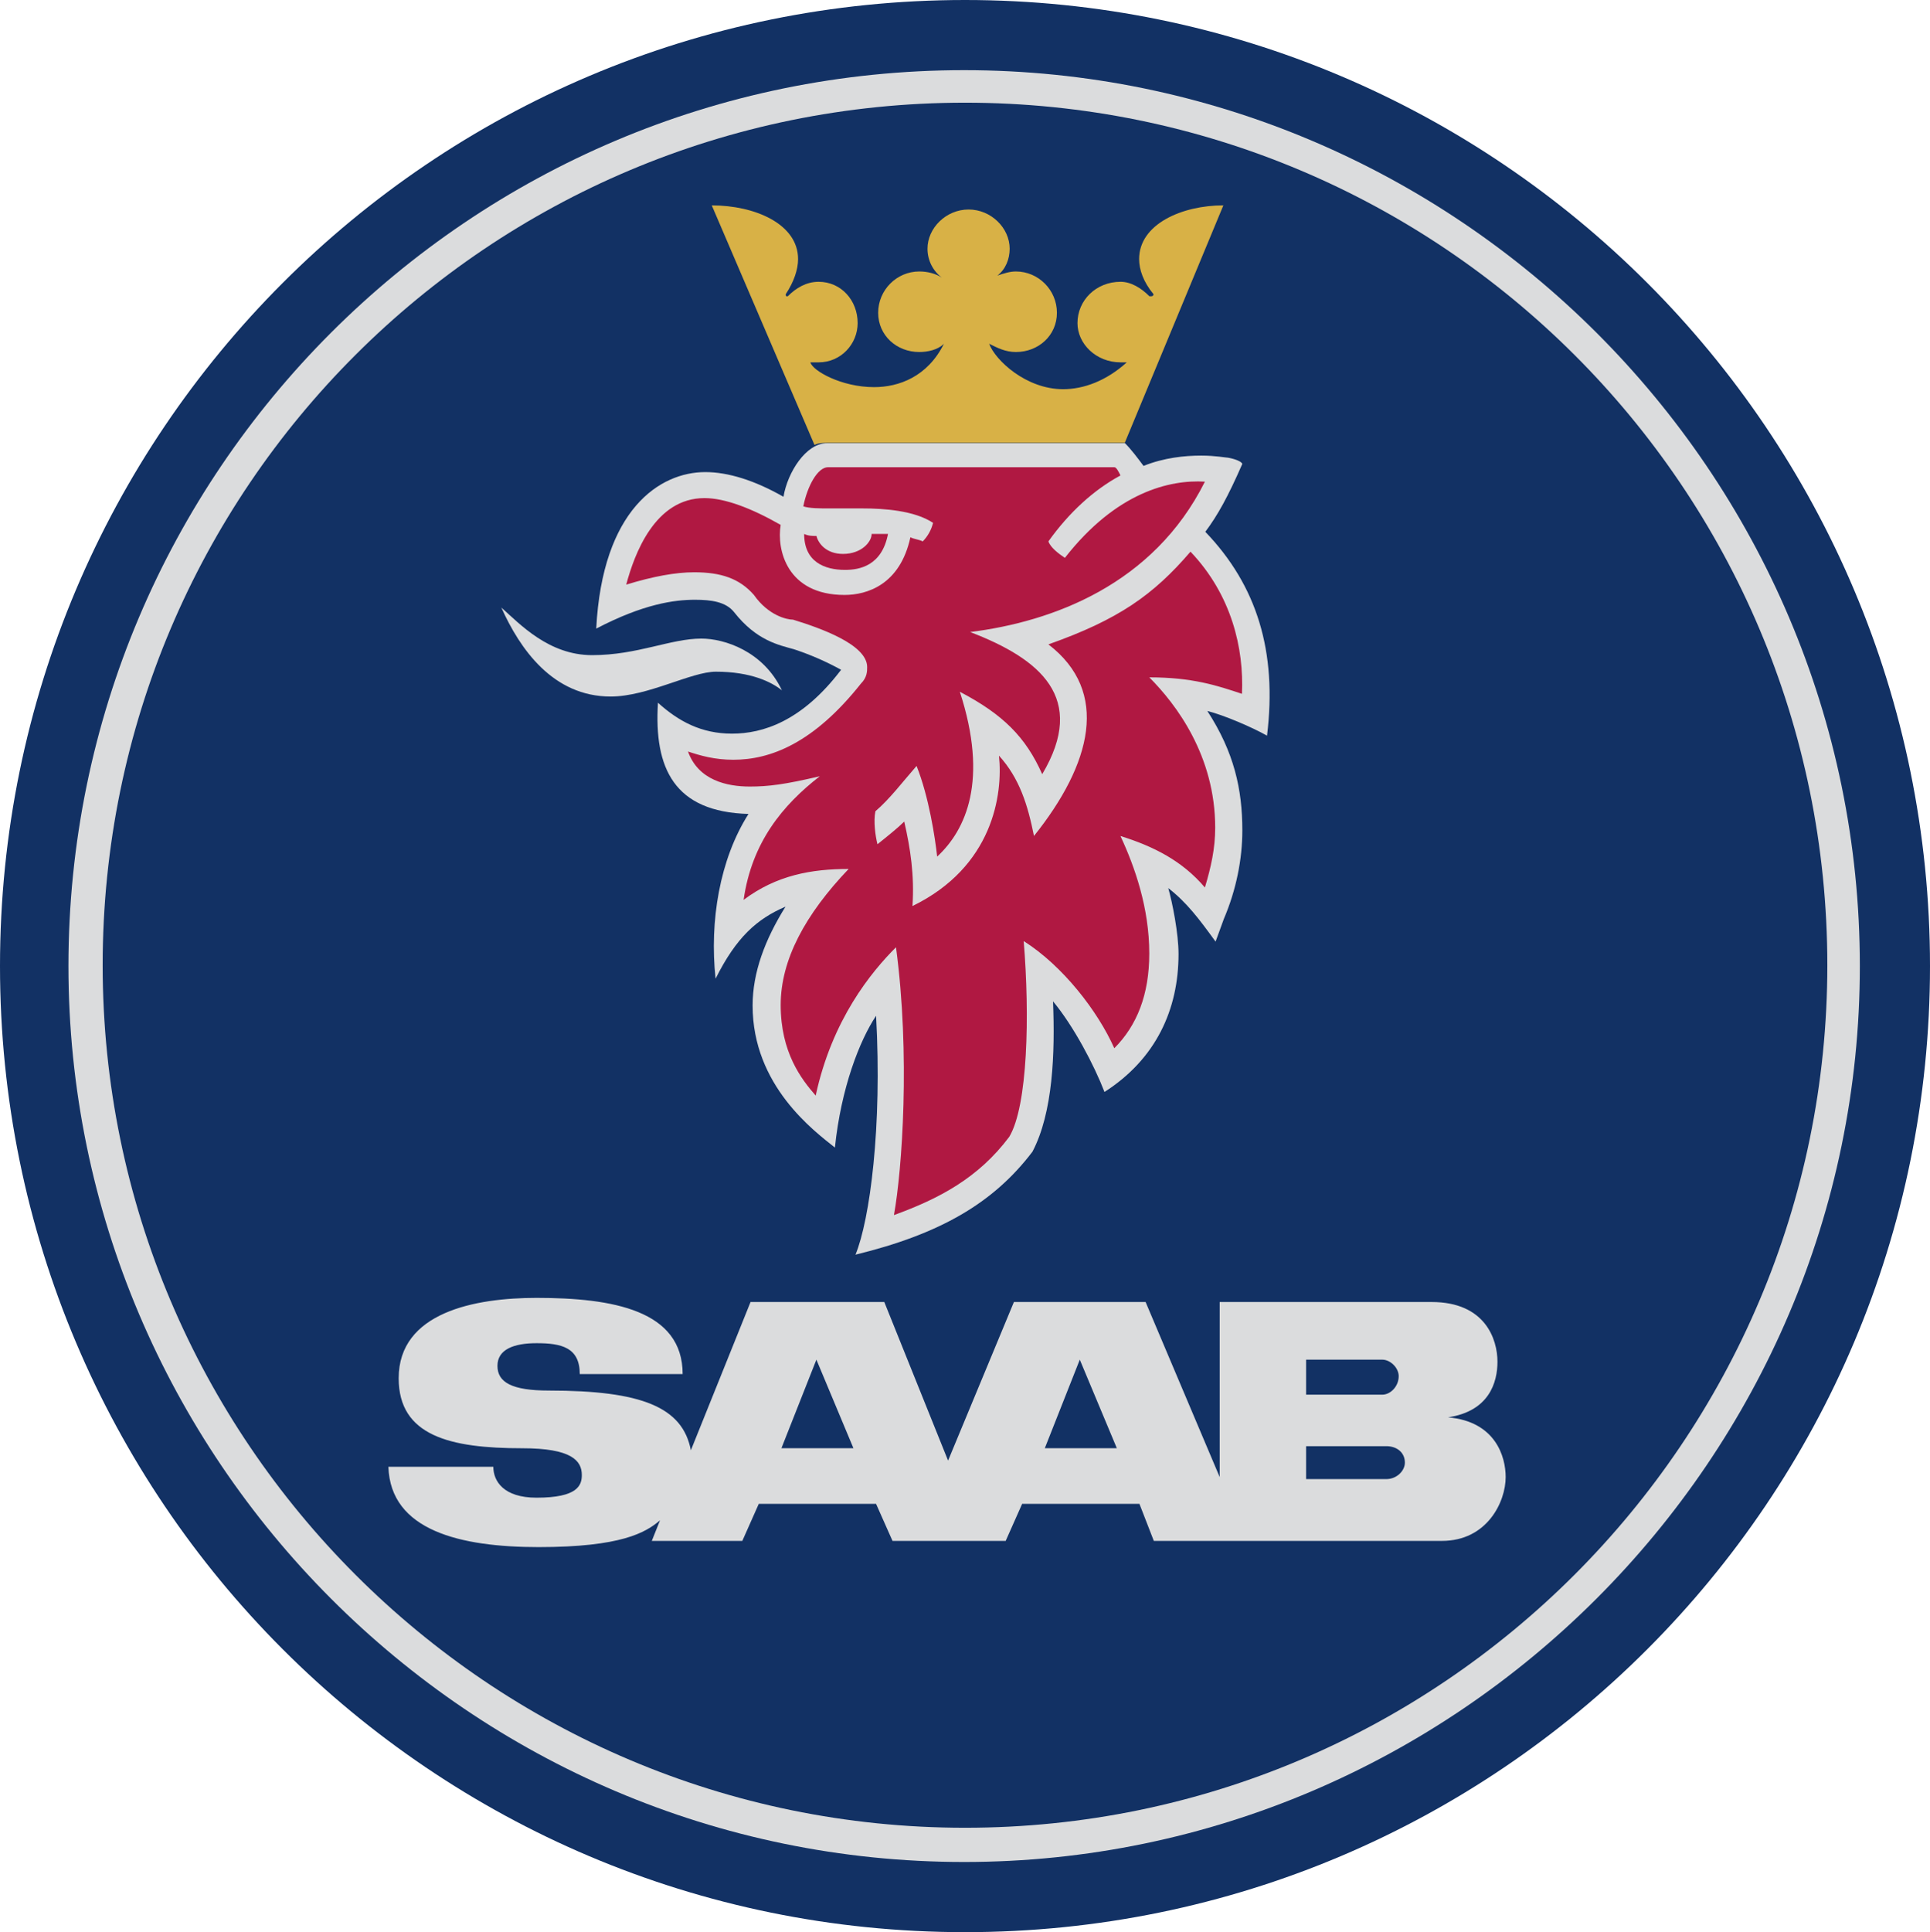 <svg width="1128" height="1129" xmlns="http://www.w3.org/2000/svg" xmlns:xlink="http://www.w3.org/1999/xlink" xml:space="preserve" overflow="hidden"><defs><clipPath id="clip0"><rect x="1072" y="109" width="1128" height="1129"/></clipPath></defs><g clip-path="url(#clip0)" transform="translate(-1072 -109)"><path d="M2200 673.5C2200 361.764 1947.47 109 1636 109 1324.54 109 1072 361.758 1072 673.5 1072 985.242 1324.54 1238 1636 1238 1947.47 1238 2200 985.242 2200 673.5Z" fill="#123164" fill-rule="evenodd"/><path d="M1635.5 150C1923.13 150 2159 384.671 2159 673.494 2159 961.116 1923.13 1197 1635.5 1197 1346.67 1197 1112 961.116 1112 673.494 1112 384.671 1346.67 150 1635.5 150Z" fill="#DBDCDD" fill-rule="evenodd"/><path d="M2140 672.994C2140 393.934 1913.86 169 1636 169 1358.14 169 1132 393.934 1132 672.994 1132 950.86 1358.14 1177 1636 1177 1913.86 1177 2140 950.86 2140 672.994Z" fill="#123164" fill-rule="evenodd"/><path d="M1365 464C1375.85 473.676 1392.73 491.814 1418.06 491.814 1444.59 491.814 1463.88 482.138 1481.97 482.138 1495.24 482.138 1518.14 489.393 1529 512.372 1522.97 507.531 1510.91 501.483 1490.41 501.483 1475.94 501.483 1450.62 516 1428.91 516 1395.15 516 1375.85 488.186 1365 464Z" fill="#DBDCDD" fill-rule="evenodd"/><path d="M1548.04 369 1488 229.006C1513.22 229.006 1538.44 239.866 1538.44 260.388 1538.44 266.424 1536.03 273.663 1531.23 280.903 1531.23 282.108 1531.23 282.108 1532.43 282.108 1537.24 277.277 1543.24 273.657 1550.44 273.657 1563.65 273.657 1573.26 284.523 1573.26 297.799 1573.26 309.869 1563.65 320.729 1550.44 320.729L1545.64 320.729C1546.84 325.56 1563.65 335.209 1582.87 335.209 1597.27 335.209 1614.08 329.174 1623.69 309.863 1620.09 313.483 1614.08 314.694 1609.28 314.694 1596.07 314.694 1585.26 305.039 1585.26 291.763 1585.26 278.488 1596.07 267.622 1609.28 267.622 1614.08 267.622 1618.88 268.832 1622.48 271.242 1617.19 267.255 1614.08 260.995 1614.08 254.346 1614.08 242.275 1624.89 231.415 1638.1 231.415 1651.31 231.415 1662.11 242.282 1662.11 254.346 1662.11 260.382 1659.71 266.417 1654.91 270.037 1658.51 268.826 1662.11 267.622 1665.72 267.622 1678.93 267.622 1689.72 278.488 1689.72 291.763 1689.72 305.039 1678.92 314.694 1665.72 314.694 1659.71 314.694 1654.91 312.279 1650.11 309.863 1653.71 319.518 1671.71 336.414 1693.33 336.414 1705.34 336.414 1718.55 331.583 1730.55 320.723L1726.95 320.723C1712.55 320.723 1701.74 309.857 1701.74 297.792 1701.74 284.517 1712.55 273.651 1726.95 273.651 1732.96 273.651 1738.97 277.27 1743.76 282.101L1744.97 282.101C1744.97 282.101 1746.17 282.101 1746.17 280.897 1740.16 273.651 1737.77 266.411 1737.77 260.382 1737.77 239.86 1762.98 229 1787 229L1729.36 367.789 1555.25 367.789C1552.84 367.795 1550.44 367.795 1548.04 369Z" fill="#D8B146" fill-rule="evenodd"/><path d="M1529.91 399.284C1532.31 384.846 1543.14 368 1555.16 368L1729.53 368C1733.14 371.61 1736.75 376.426 1740.35 381.237 1752.39 376.42 1764.41 375.219 1774.04 375.219 1782.45 375.219 1788.47 376.426 1789.67 376.426 1789.67 376.426 1796.88 377.634 1798.09 380.036 1789.67 399.29 1783.66 410.118 1776.45 419.745 1806.51 451.035 1818.54 489.537 1812.52 538.874 1804.1 534.064 1787.27 526.839 1777.64 524.437 1793.27 548.501 1798.09 570.164 1798.09 594.229 1798.09 611.075 1794.48 629.128 1787.27 645.974L1782.45 659.21C1772.84 645.974 1765.62 636.347 1754.8 627.927 1757.2 636.353 1760.8 654.4 1760.8 666.435 1760.8 698.926 1747.57 727.801 1717.52 747.056 1711.5 731.411 1699.48 708.56 1687.45 694.11 1688.66 724.205 1687.45 759.098 1675.42 781.955 1652.58 812.05 1621.31 830.097 1572 842.126 1580.42 821.664 1587.64 767.517 1584.03 702.542 1574.41 716.98 1563.59 744.667 1559.97 779.546 1547.94 769.926 1511.87 743.459 1511.87 696.518 1511.87 677.264 1519.09 658.016 1531.11 638.761 1514.27 645.98 1502.25 656.808 1490.22 680.873 1486.62 647.181 1492.63 611.081 1509.47 584.608 1466.17 583.4 1454.15 558.135 1456.55 519.626 1468.58 530.461 1481.81 537.68 1499.84 537.68 1517.88 537.68 1540.74 530.461 1563.59 500.378 1554.76 495.506 1545.5 491.477 1535.92 488.343 1527.5 485.934 1514.27 483.526 1501.04 466.68 1496.23 460.662 1487.82 459.455 1478.19 459.455 1466.17 459.455 1448.12 461.863 1420.47 476.307 1424.08 406.515 1457.75 384.852 1484.21 384.852 1497.44 384.846 1513.07 389.656 1529.91 399.284ZM1385.6 867.372C1430.09 867.372 1470.98 874.598 1470.98 911.905L1410.85 911.905C1410.85 896.26 1400.03 893.852 1385.59 893.852 1372.36 893.852 1362.74 897.462 1362.74 907.089 1362.74 916.722 1371.16 921.526 1392.8 921.526 1446.92 921.526 1470.97 931.16 1475.78 956.425L1510.66 869.787 1588.83 869.787 1626.11 962.45 1664.59 869.787 1741.55 869.787 1784.85 972.07 1784.85 869.787 1908.71 869.787C1939.98 869.787 1947.2 891.45 1947.2 904.687 1947.2 916.729 1942.39 933.574 1918.33 937.177 1946 939.586 1952 960.048 1952 972.077 1952 986.527 1941.18 1009.38 1914.73 1009.38L1746.36 1009.38 1737.95 987.734 1669.4 987.734 1659.77 1009.38 1593.64 1009.38 1584.02 987.734 1515.47 987.734 1505.85 1009.38 1452.94 1009.38 1457.75 997.355C1449.32 1004.58 1434.9 1013 1386.79 1013 1341.09 1013 1300.21 1003.38 1299 966.072L1360.33 966.072C1360.33 974.492 1366.35 984.125 1385.59 984.125 1409.65 984.125 1412.05 976.9 1412.05 970.882 1412.05 962.462 1406.03 955.237 1377.17 955.237 1335.08 955.237 1305.01 948.025 1305.01 914.333 1305.03 875.799 1349.53 867.372 1385.6 867.372ZM1682.64 955.218 1724.74 955.218 1703.09 903.473 1682.64 955.218ZM1528.71 955.218 1570.8 955.218 1549.15 903.473 1528.71 955.218ZM1879.86 923.935C1884.67 923.935 1889.48 919.118 1889.48 913.106 1889.48 908.29 1884.67 903.473 1879.86 903.473L1835.36 903.473 1835.36 923.935 1879.86 923.935ZM1835.36 973.265 1882.26 973.265C1888.28 973.265 1893.09 968.461 1893.09 963.644 1893.09 957.62 1888.28 954.023 1882.26 954.023L1835.36 954.023 1835.36 973.265Z" fill="#DBDCDD" fill-rule="evenodd"/><path d="M1581.44 421C1581.44 425.663 1575.46 432.667 1564.71 432.667 1555.15 432.667 1550.37 426.834 1549.17 422.164 1546.78 422.164 1544.39 422.164 1542 421 1542 437.331 1553.95 442 1565.9 442 1574.27 442 1587.42 439.665 1591 421L1581.44 421Z" fill="#B01842" fill-rule="evenodd"/><path d="M1528.27 415.701C1511.42 406.069 1495.77 400.049 1483.74 400.049 1454.85 400.049 1442.82 432.555 1438 450.616 1453.65 445.797 1466.89 443.388 1477.72 443.388 1493.37 443.388 1504.2 446.999 1512.63 456.63 1521.06 468.671 1531.89 471.081 1535.5 471.081 1551.14 475.9 1578.82 485.525 1578.82 498.774 1578.82 501.184 1578.82 504.795 1575.21 508.406 1547.53 543.315 1522.26 552.946 1500.59 552.946 1489.75 552.946 1481.33 550.537 1474.11 548.127 1480.13 564.981 1496.98 568.598 1510.22 568.598 1521.06 568.598 1530.69 567.39 1551.14 562.578 1529.48 579.431 1511.42 601.104 1506.61 634.811 1525.87 620.367 1546.33 616.75 1567.99 616.75 1542.72 643.235 1528.28 669.72 1528.28 696.206 1528.28 723.905 1540.31 739.551 1548.74 749.176 1558.36 704.636 1581.23 676.943 1595.67 662.498 1604.1 725.107 1599.28 792.521 1594.47 819 1620.95 809.375 1643.82 797.328 1661.87 773.258 1672.7 755.197 1673.9 702.226 1670.3 658.887 1693.16 673.338 1713.62 699.823 1723.25 721.496 1736.49 708.253 1743.7 690.198 1743.7 666.116 1743.7 639.631 1735.28 615.555 1726.85 597.493 1746.11 603.514 1762.96 611.944 1776.21 627.589 1779.82 615.548 1782.23 604.715 1782.23 592.674 1782.23 550.537 1759.35 520.44 1743.71 504.788 1768.99 504.788 1783.43 509.607 1797.87 514.42 1799.08 487.935 1791.85 456.63 1767.79 431.353 1746.12 456.637 1725.65 471.081 1684.74 485.525 1720.85 513.218 1710.01 555.349 1676.31 597.487 1672.7 579.425 1667.89 563.779 1655.85 550.537 1658.26 573.411 1652.24 615.548 1605.3 638.422 1606.51 620.361 1604.09 604.709 1600.49 589.057 1596.88 592.668 1590.86 597.487 1584.84 602.306 1583.63 597.487 1582.43 589.057 1583.63 583.042 1592.06 575.82 1599.28 566.189 1607.7 556.557 1614.93 574.619 1618.54 598.695 1619.74 609.528 1636.6 593.876 1649.84 564.981 1632.99 513.218 1658.26 526.461 1671.5 539.704 1681.13 561.376 1707.6 516.829 1679.92 493.961 1639.01 478.309 1687.16 472.289 1746.12 450.623 1776.22 390.43 1755.75 389.222 1724.47 396.45 1694.37 434.97 1690.76 432.561 1685.95 428.95 1684.75 425.339 1696.78 408.485 1711.22 395.243 1726.87 386.819 1725.66 384.409 1724.47 382 1723.26 382L1555.95 382C1549.93 382 1543.91 392.839 1541.5 404.874 1545.11 406.082 1551.13 406.082 1557.15 406.082L1576.41 406.082C1588.45 406.082 1606.5 407.284 1617.33 414.512 1616.34 418.602 1614.26 422.347 1611.31 425.345 1608.9 424.144 1606.5 424.144 1604.09 422.936 1598.07 450.629 1578.81 456.643 1565.57 456.643 1531.88 456.63 1525.86 430.151 1528.27 415.701Z" fill="#B01842" fill-rule="evenodd"/></g></svg>